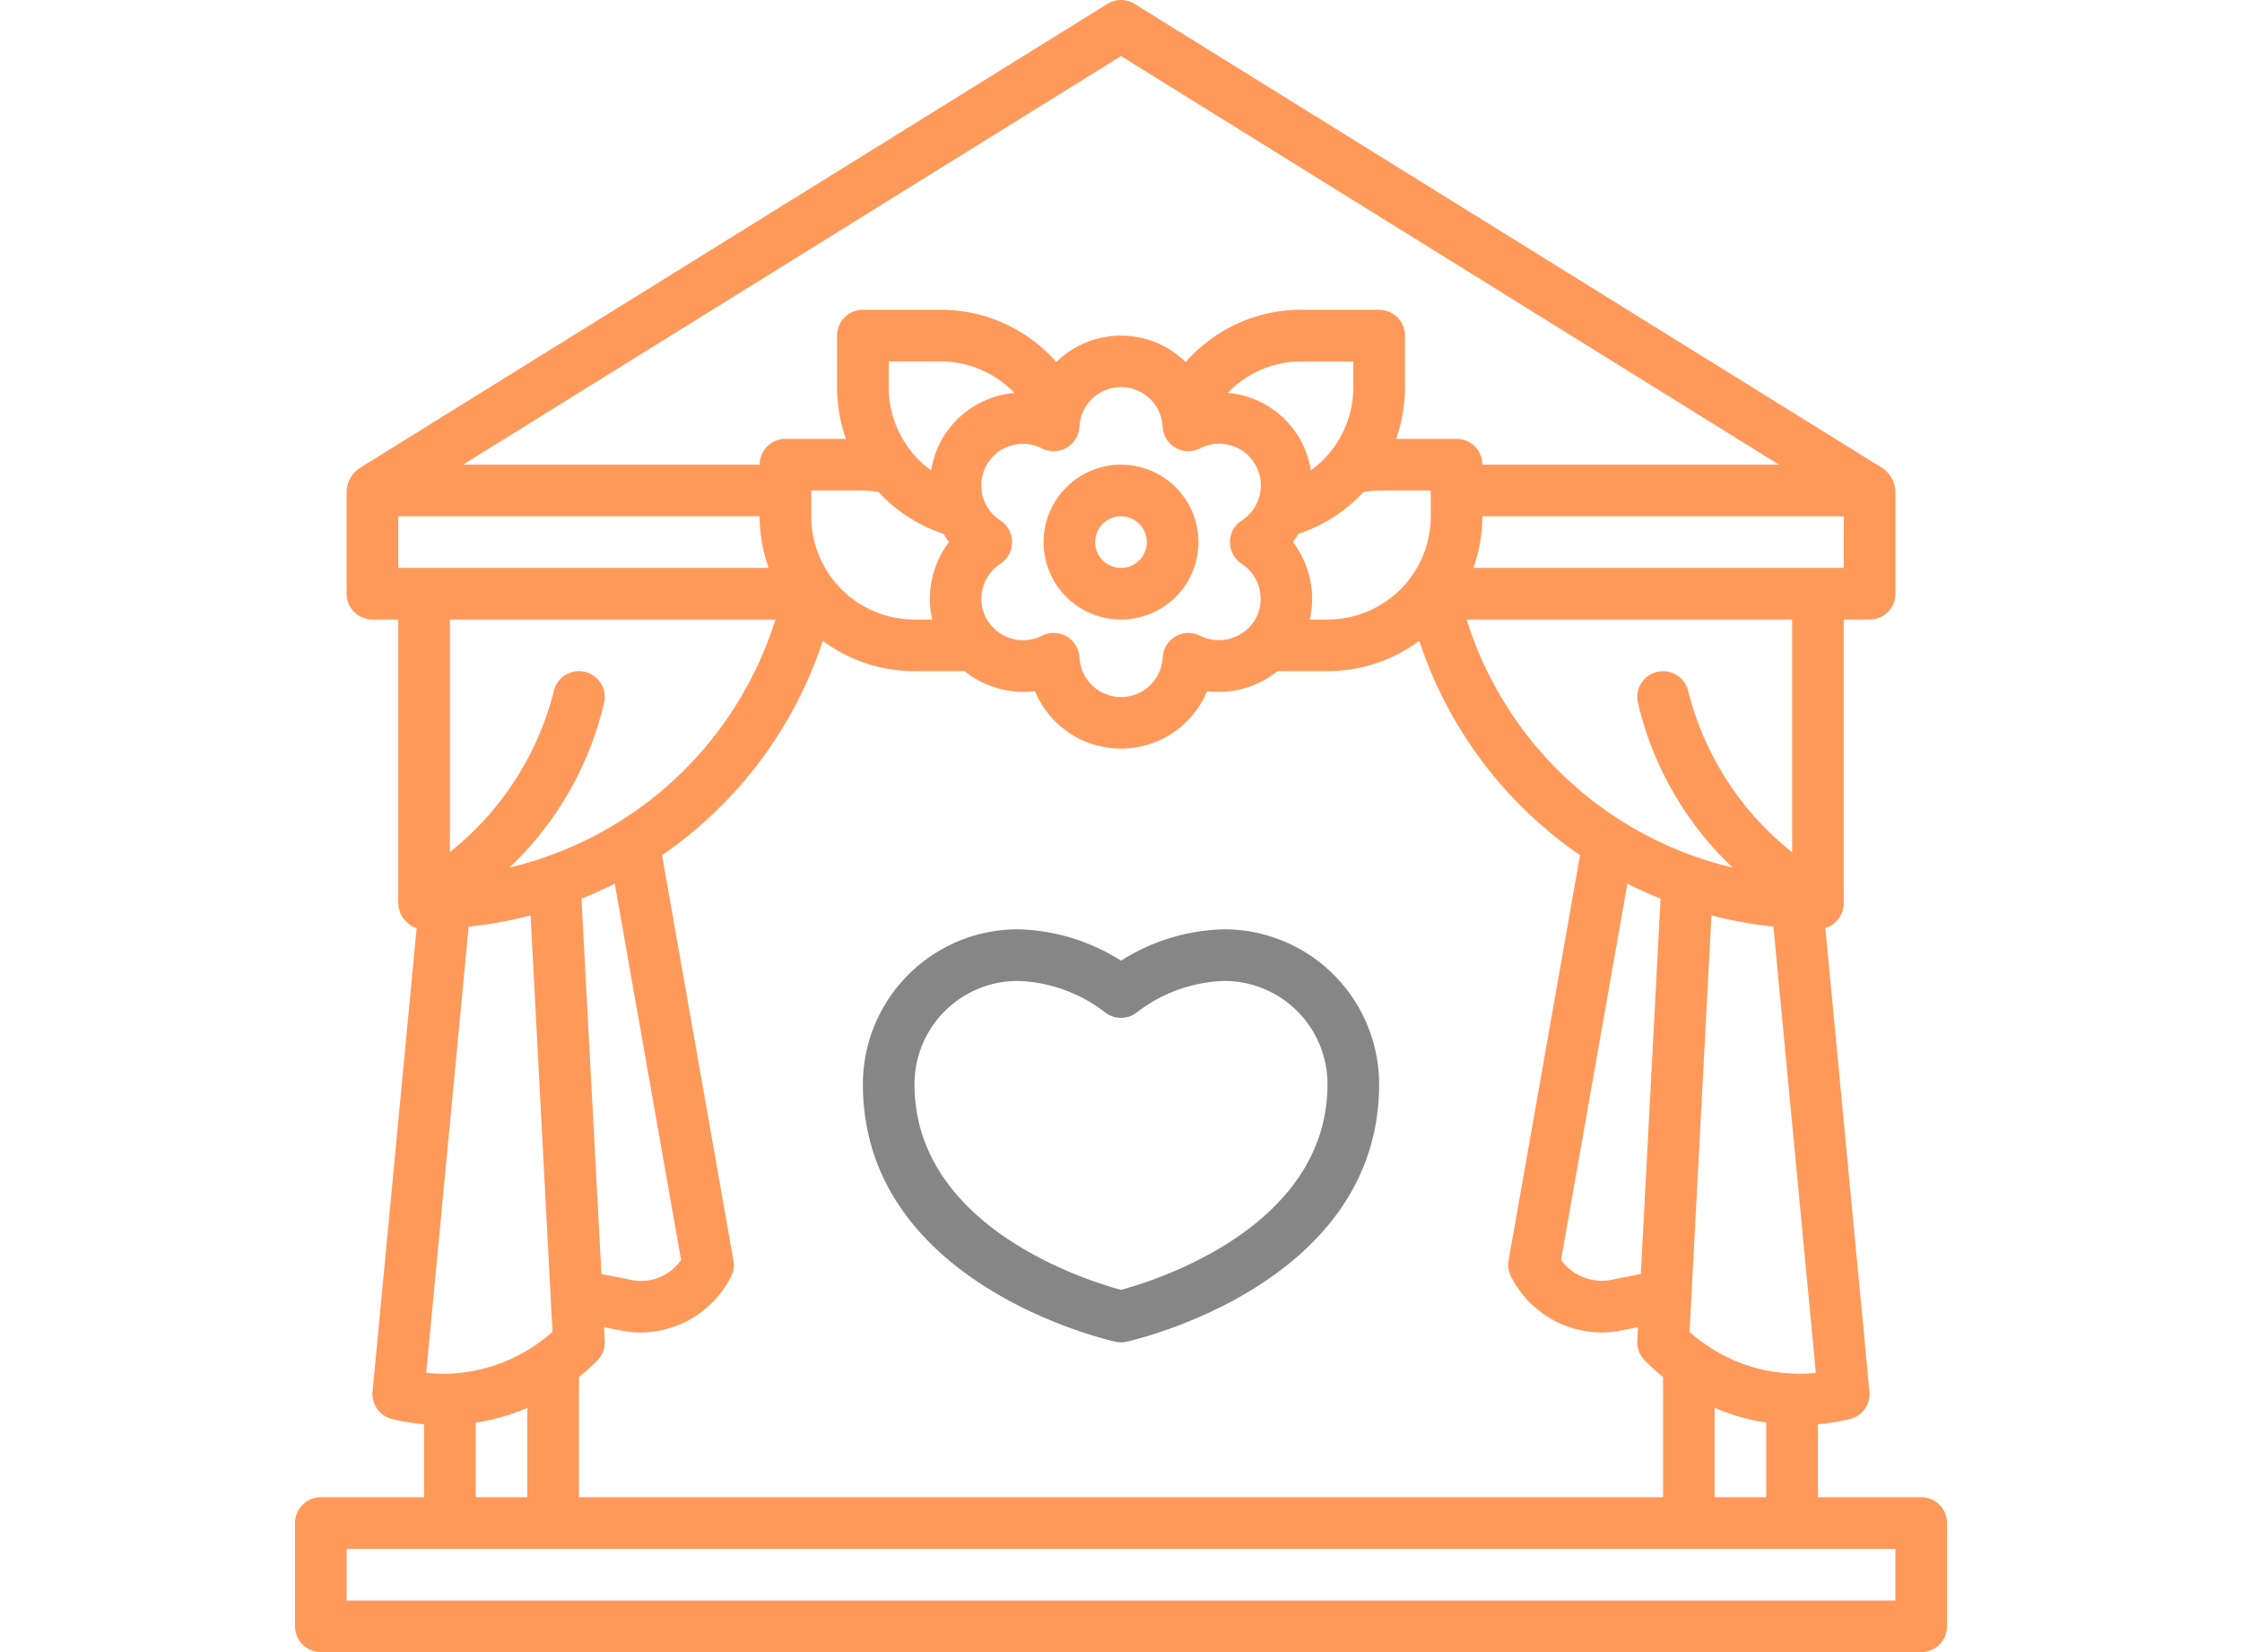 <svg xmlns="http://www.w3.org/2000/svg" width="76" height="56" viewBox="0 0 76 56"><g transform="translate(3 -4)"><rect width="76" height="56" transform="translate(-3 4)" fill="none"/><g transform="translate(7 4)"><path d="M55.125,50.75h-3.5V48.276a6.937,6.937,0,0,0,1.094-.179.874.874,0,0,0,.652-.93L51.876,31.459c.017-.005.034-.014.051-.02s.045-.016.067-.027a.9.9,0,0,0,.507-.788V21h.875a.875.875,0,0,0,.875-.875v-3.5a1.008,1.008,0,0,0-.414-.743L28.461.132a.876.876,0,0,0-.923,0L2.164,15.882a1.009,1.009,0,0,0-.414.743v3.5A.875.875,0,0,0,2.625,21H3.5v9.625a.907.907,0,0,0,.506.787c.022.011.045.018.068.027s.032.015.049.02L2.629,47.167a.875.875,0,0,0,.652.93,6.952,6.952,0,0,0,1.094.179V50.75H.875A.875.875,0,0,0,0,51.625v3.5A.875.875,0,0,0,.875,56h54.25A.875.875,0,0,0,56,55.125v-3.5a.875.875,0,0,0-.875-.875Zm-45.5,0V46.675a6.766,6.766,0,0,0,.549-.487l.07-.07a.874.874,0,0,0,.255-.666l-.024-.466.554.11a3.306,3.306,0,0,0,.688.071,3.458,3.458,0,0,0,3.066-1.9.877.877,0,0,0,.079-.543L12.441,28.988a14.2,14.2,0,0,0,5.433-7.217l.017-.05A5.216,5.216,0,0,0,21,22.75h1.7a3.186,3.186,0,0,0,2.383.678,3.159,3.159,0,0,0,5.834,0A3.167,3.167,0,0,0,33.3,22.75H35a5.215,5.215,0,0,0,3.11-1.03l.017.05a14.2,14.2,0,0,0,5.433,7.217L41.139,42.723a.871.871,0,0,0,.079.543,3.459,3.459,0,0,0,3.067,1.9,3.3,3.3,0,0,0,.678-.069l.564-.112-.025.466a.873.873,0,0,0,.255.666l.07.07a6.7,6.7,0,0,0,.549.487V50.75H9.625ZM5.139,46.566a.462.462,0,0,1-.049,0,5.972,5.972,0,0,1-.643-.032L5.886,31.41a14.2,14.2,0,0,0,2.1-.382l.742,14.119a5.066,5.066,0,0,1-.489.386,5.6,5.6,0,0,1-3.1,1.033Zm5.7-16.612,2.248,12.755a1.653,1.653,0,0,1-1.7.673l-1-.2L9.71,30.461c.382-.154.759-.321,1.125-.508ZM3.5,19.25V17.5H15.75a5.216,5.216,0,0,0,.306,1.75Zm33.25-2.625H38.5V17.5A3.5,3.5,0,0,1,35,21h-.6a3.178,3.178,0,0,0-.57-2.625,3.155,3.155,0,0,0,.183-.281,5.22,5.22,0,0,0,2.2-1.411,3.5,3.5,0,0,1,.534-.058Zm-.875-3.5a3.488,3.488,0,0,1-1.44,2.82,3.113,3.113,0,0,0-2.82-2.627,3.47,3.47,0,0,1,2.509-1.067h1.75Zm-6.464,1.343a.875.875,0,0,0,1.267.732,1.412,1.412,0,0,1,1.411,2.443.875.875,0,0,0,0,1.464A1.419,1.419,0,0,1,32.546,21a1.391,1.391,0,0,1-.194.255h0a1.422,1.422,0,0,1-1.672.293.875.875,0,0,0-1.267.732,1.412,1.412,0,0,1-2.821,0,.875.875,0,0,0-1.268-.732,1.42,1.42,0,0,1-1.673-.293h0A1.391,1.391,0,0,1,23.454,21a1.418,1.418,0,0,1,.458-1.893.875.875,0,0,0,0-1.464,1.412,1.412,0,0,1,1.41-2.443.875.875,0,0,0,1.268-.732,1.412,1.412,0,0,1,2.821,0Zm-7.473.407a3.132,3.132,0,0,0-.373,1.07,3.488,3.488,0,0,1-1.44-2.82V12.25h1.75a3.469,3.469,0,0,1,2.511,1.069,3.153,3.153,0,0,0-2.448,1.556Zm-2.153,1.808a5.222,5.222,0,0,0,2.2,1.411,3.132,3.132,0,0,0,.183.281A3.178,3.178,0,0,0,21.6,21H21a3.5,3.5,0,0,1-3.5-3.5v-.875h1.75a3.507,3.507,0,0,1,.534.058Zm30.33,14.727,1.439,15.125a5.459,5.459,0,0,1-.593.032,1.706,1.706,0,0,1-.185-.009,5.505,5.505,0,0,1-3.025-1.033,5.082,5.082,0,0,1-.479-.379l.743-14.118a14.2,14.2,0,0,0,2.1.382ZM45.621,43.183l-1.01.2a1.7,1.7,0,0,1-1.694-.676l2.248-12.754c.366.186.743.353,1.125.508Zm2.5,4.535a6.947,6.947,0,0,0,1.75.5V50.75h-1.75ZM50.75,28.887a10.128,10.128,0,0,1-3.517-5.434.875.875,0,0,0-1.716.344,11.188,11.188,0,0,0,3.213,5.609,12.46,12.46,0,0,1-8.944-8.189L39.714,21H50.75v7.887ZM52.5,19.25H39.944a5.216,5.216,0,0,0,.306-1.75H52.5ZM28,1.9,50.306,15.75H40.25a.875.875,0,0,0-.875-.875H37.326a5.26,5.26,0,0,0,.3-1.75v-1.75a.875.875,0,0,0-.875-.875H34.125a5.206,5.206,0,0,0-3.931,1.771,3.134,3.134,0,0,0-4.387,0A5.207,5.207,0,0,0,21.875,10.5H19.25a.875.875,0,0,0-.875.875v1.75a5.258,5.258,0,0,0,.3,1.75H16.625a.875.875,0,0,0-.875.875H5.694ZM16.286,21l-.072.217A12.457,12.457,0,0,1,7.27,29.406a11.186,11.186,0,0,0,3.213-5.61.875.875,0,0,0-1.716-.344A10.155,10.155,0,0,1,5.25,28.883V21H16.286ZM6.125,48.221a7.093,7.093,0,0,0,1.75-.5V50.75H6.125ZM54.25,54.25H1.75V52.5h52.5Z" transform="translate(0 0)" fill="#ff995a"/><path d="M34.25,36a6.807,6.807,0,0,0-3.5,1.063A6.8,6.8,0,0,0,27.25,36,5.256,5.256,0,0,0,22,41.25C22,48,30.211,49.9,30.56,49.979a.871.871,0,0,0,.379,0C31.289,49.9,39.5,48,39.5,41.25A5.256,5.256,0,0,0,34.25,36Zm-3.5,12.222c-1.142-.308-7-2.126-7-6.972a3.5,3.5,0,0,1,3.5-3.5,5.1,5.1,0,0,1,2.968,1.071.876.876,0,0,0,1.064,0A5.1,5.1,0,0,1,34.25,37.75a3.5,3.5,0,0,1,3.5,3.5C37.75,46.1,31.892,47.915,30.75,48.222Z" transform="translate(-2.75 -4.5)" fill="#868686"/><path d="M29,20.625A2.625,2.625,0,1,0,31.625,18,2.628,2.628,0,0,0,29,20.625Zm3.5,0a.875.875,0,1,1-.875-.875A.876.876,0,0,1,32.5,20.625Z" transform="translate(-3.625 -2.25)" fill="#ff995a"/></g></g></svg>